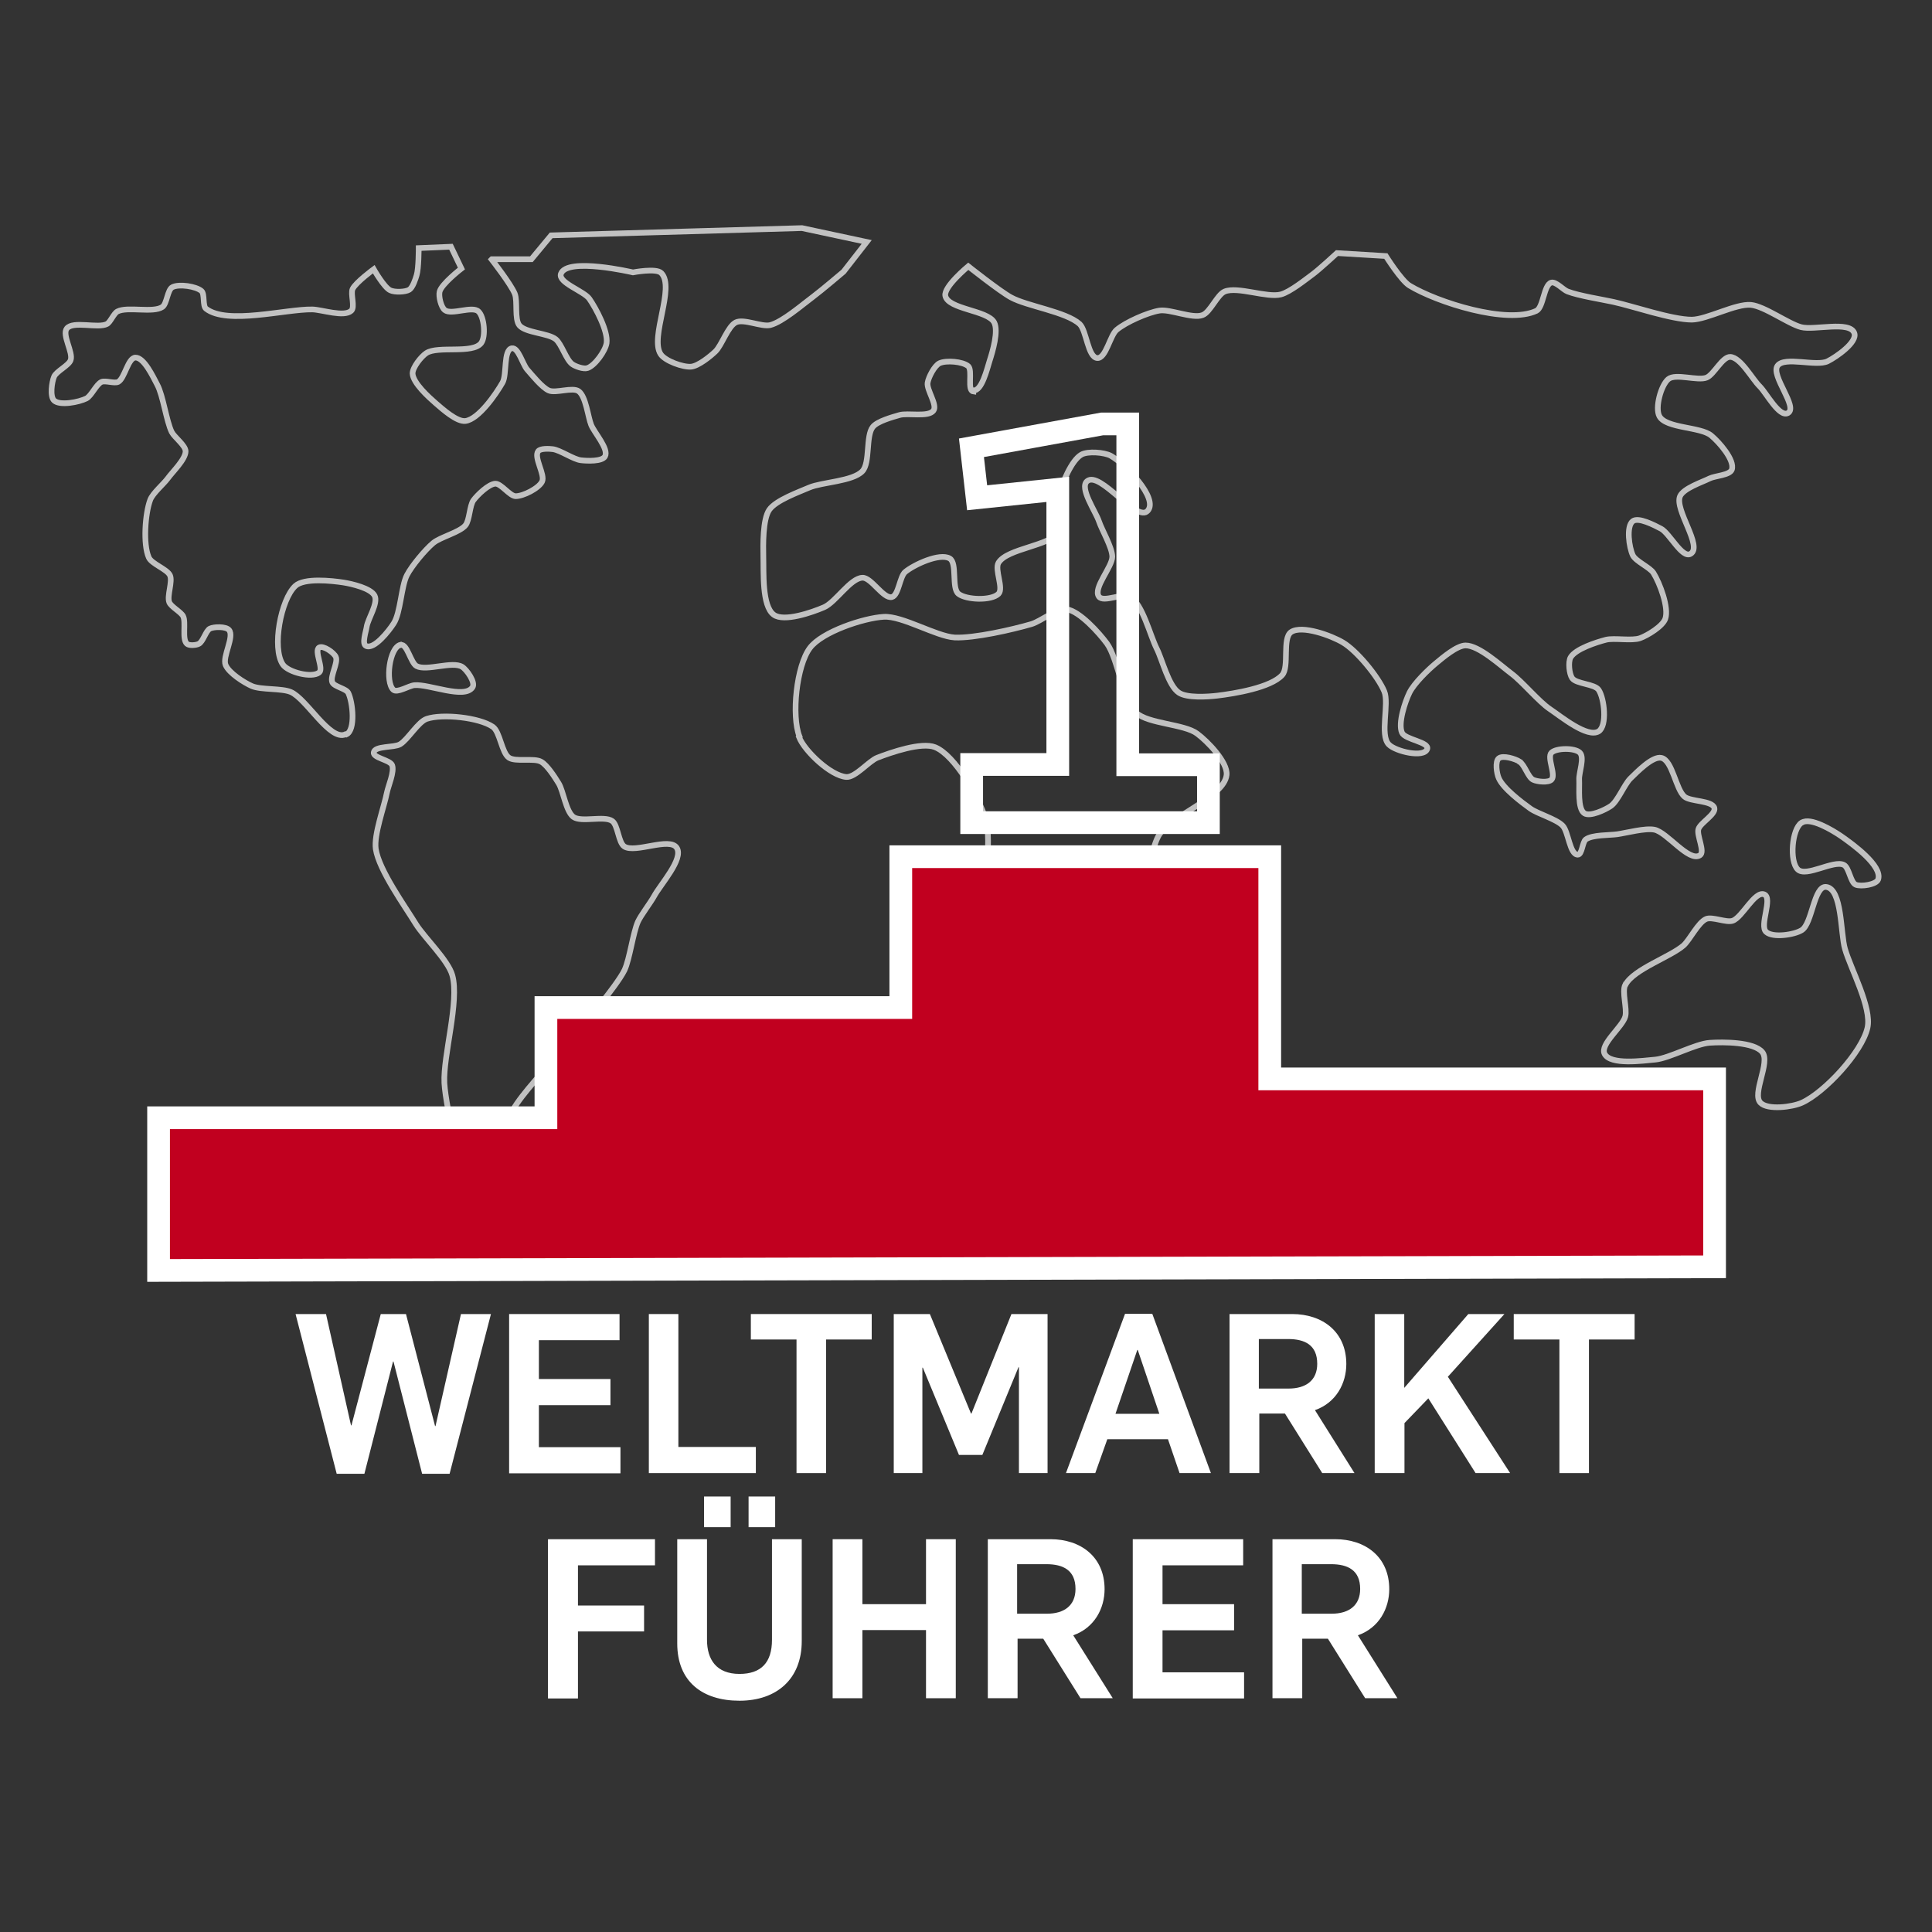 <?xml version="1.0" encoding="UTF-8"?>
<svg xmlns="http://www.w3.org/2000/svg" xmlns:xlink="http://www.w3.org/1999/xlink" version="1.1" x="0" y="0" width="85.04" height="85.04" viewBox="0, 0, 85.04, 85.04">
  <rect x="0" y="0" width="85.04" height="85.04" fill="#333333" stroke="none"/>
  <g id="a">
    <path d="M-0.07,-0 L84.97,-0 L84.97,85.04 L-0.07,85.04 z" fill="#C11721" display="none"></path>
    <g id="b">
      <path d="M19.56,47.66 C19.5,46.48 20.23,44.07 19.91,42.93 C19.73,42.27 18.68,41.27 18.31,40.68 C17.82,39.88 16.68,38.3 16.54,37.37 C16.45,36.74 16.91,35.51 17.03,34.89 C17.09,34.59 17.37,33.97 17.26,33.68 C17.17,33.45 16.41,33.36 16.45,33.12 C16.5,32.82 17.34,32.92 17.61,32.76 C17.96,32.55 18.41,31.76 18.79,31.64 C19.48,31.41 21.09,31.58 21.69,31.99 C22.01,32.21 22.08,33.13 22.4,33.35 C22.69,33.55 23.51,33.35 23.82,33.53 C24.09,33.68 24.43,34.22 24.59,34.48 C24.8,34.82 24.91,35.72 25.24,35.96 C25.59,36.21 26.6,35.89 26.95,36.14 C27.2,36.32 27.22,37.09 27.48,37.26 C27.96,37.57 29.48,36.83 29.79,37.32 C30.1,37.81 29.07,38.93 28.79,39.45 C28.63,39.74 28.22,40.27 28.08,40.57 C27.86,41.07 27.72,42.2 27.49,42.7 C27.31,43.07 26.8,43.73 26.54,44.06 C26.08,44.66 25.07,45.78 24.59,46.37 C24.08,46.99 22.97,48.15 22.58,48.85 C22.13,49.65 21.43,52.15 20.98,52.16 C20.4,52.17 19.63,48.84 19.56,47.67 z" fill-opacity="0" stroke="#FFFFFF" stroke-width="0.25" stroke-opacity="0.699"></path>
      <path d="M17.63,28.38 C17.14,28.5 16.95,30.01 17.31,30.36 C17.48,30.52 18,30.18 18.24,30.16 C18.88,30.1 20.45,30.79 20.8,30.25 C20.94,30.04 20.55,29.48 20.34,29.35 C19.91,29.09 18.78,29.55 18.34,29.32 C18.08,29.19 17.92,28.32 17.64,28.39 z" fill-opacity="0" stroke="#FFFFFF" stroke-width="0.25" stroke-opacity="0.699"></path>
      <path d="M15.24,32.33 C15.66,32.14 15.53,30.91 15.33,30.5 C15.24,30.31 14.72,30.23 14.63,30.04 C14.51,29.78 14.9,29.16 14.78,28.91 C14.69,28.72 14.23,28.4 14.05,28.5 C13.81,28.64 14.26,29.43 14.05,29.6 C13.73,29.86 12.68,29.59 12.45,29.25 C11.96,28.53 12.36,26.38 13,25.79 C13.39,25.43 14.6,25.56 15.12,25.64 C15.49,25.7 16.32,25.89 16.49,26.22 C16.66,26.55 16.19,27.24 16.14,27.59 C16.11,27.8 15.92,28.34 16.11,28.43 C16.46,28.61 17.12,27.77 17.33,27.44 C17.63,26.98 17.66,25.81 17.91,25.32 C18.12,24.91 18.72,24.19 19.07,23.9 C19.38,23.64 20.24,23.43 20.49,23.12 C20.67,22.9 20.67,22.25 20.84,22.02 C21.01,21.79 21.5,21.31 21.8,21.29 C22.06,21.28 22.44,21.84 22.7,21.84 C23.03,21.84 23.71,21.5 23.86,21.2 C24.01,20.9 23.48,20.13 23.69,19.86 C23.79,19.73 24.17,19.75 24.33,19.77 C24.66,19.81 25.25,20.23 25.58,20.26 C25.84,20.29 26.5,20.32 26.63,20.09 C26.81,19.76 26.16,19.05 26.02,18.7 C25.88,18.35 25.79,17.45 25.47,17.22 C25.2,17.03 24.46,17.32 24.16,17.19 C23.86,17.06 23.42,16.51 23.2,16.26 C23.01,16.04 22.81,15.28 22.53,15.33 C22.15,15.4 22.32,16.5 22.12,16.84 C21.83,17.35 21.07,18.45 20.49,18.53 C20.11,18.58 19.47,18 19.18,17.75 C18.87,17.48 18.18,16.86 18.16,16.44 C18.16,16.17 18.54,15.69 18.77,15.54 C19.28,15.21 20.81,15.59 21.18,15.1 C21.39,14.82 21.32,13.95 21.06,13.71 C20.79,13.45 19.87,13.88 19.58,13.65 C19.41,13.52 19.3,13.04 19.35,12.84 C19.43,12.5 20.31,11.82 20.31,11.82 L19.85,10.86 L18.43,10.92 C18.43,10.92 18.43,11.82 18.34,12.11 C18.29,12.28 18.17,12.65 18.02,12.75 C17.84,12.86 17.37,12.87 17.18,12.78 C16.91,12.66 16.45,11.85 16.45,11.85 C16.45,11.85 15.66,12.43 15.52,12.72 C15.42,12.94 15.64,13.52 15.46,13.68 C15.14,13.97 14.17,13.63 13.75,13.62 C12.58,13.6 10,14.31 9.07,13.59 C8.91,13.47 9.02,12.94 8.87,12.81 C8.63,12.6 7.88,12.49 7.59,12.64 C7.37,12.75 7.35,13.37 7.15,13.51 C6.74,13.79 5.61,13.48 5.17,13.71 C5.01,13.79 4.86,14.18 4.71,14.26 C4.32,14.47 3.21,14.11 2.94,14.46 C2.72,14.74 3.23,15.52 3.11,15.85 C3.03,16.09 2.48,16.34 2.38,16.58 C2.28,16.82 2.19,17.45 2.38,17.63 C2.64,17.87 3.48,17.7 3.8,17.54 C4.02,17.43 4.24,16.91 4.47,16.81 C4.64,16.74 5.04,16.89 5.2,16.81 C5.49,16.66 5.63,15.75 5.96,15.74 C6.34,15.73 6.74,16.59 6.92,16.93 C7.18,17.41 7.32,18.53 7.56,19.02 C7.68,19.25 8.16,19.6 8.17,19.86 C8.17,20.22 7.6,20.76 7.39,21.05 C7.21,21.3 6.71,21.72 6.61,22.01 C6.39,22.6 6.29,23.96 6.55,24.54 C6.67,24.82 7.35,25.05 7.48,25.32 C7.61,25.59 7.34,26.23 7.45,26.51 C7.53,26.71 7.96,26.93 8.06,27.12 C8.2,27.4 8,28.14 8.23,28.34 C8.33,28.43 8.64,28.4 8.75,28.34 C8.94,28.25 9.06,27.76 9.24,27.67 C9.42,27.58 9.95,27.57 10.08,27.73 C10.33,28.02 9.78,28.91 9.93,29.27 C10.08,29.63 10.75,30.05 11.09,30.2 C11.49,30.37 12.41,30.29 12.8,30.46 C13.5,30.76 14.52,32.64 15.21,32.32 z" fill-opacity="0" stroke="#FFFFFF" stroke-width="0.25" stroke-opacity="0.699"></path>
      <path d="M21.64,11.42 C21.64,11.42 22.49,12.51 22.66,12.93 C22.79,13.26 22.64,14.05 22.86,14.32 C23.13,14.65 24.12,14.66 24.46,14.93 C24.72,15.14 24.92,15.84 25.19,16.03 C25.33,16.13 25.69,16.26 25.86,16.2 C26.19,16.09 26.65,15.44 26.7,15.1 C26.77,14.58 26.24,13.58 25.94,13.15 C25.7,12.81 24.55,12.44 24.69,12.05 C24.96,11.31 27.86,11.99 27.86,11.99 C27.86,11.99 28.89,11.79 29.11,12.02 C29.73,12.66 28.59,14.85 29.08,15.59 C29.28,15.89 30.06,16.17 30.42,16.14 C30.74,16.11 31.26,15.69 31.49,15.47 C31.77,15.2 32.04,14.36 32.39,14.19 C32.74,14.02 33.53,14.4 33.9,14.31 C34.45,14.17 35.33,13.4 35.79,13.06 C36.14,12.8 37.13,11.96 37.13,11.96 L38.15,10.65 L35.3,10.04 L24.26,10.36 L23.39,11.41 L21.65,11.41 z" fill-opacity="0" stroke="#FFFFFF" stroke-width="0.25" stroke-opacity="0.699"></path>
      <path d="M71.54,43.34 C71.38,43.65 71.63,44.4 71.54,44.74 C71.42,45.2 70.41,45.97 70.63,46.39 C70.89,46.89 72.3,46.69 72.86,46.64 C73.48,46.58 74.63,45.94 75.26,45.9 C75.85,45.86 77.2,45.86 77.57,46.31 C77.94,46.76 77.1,48.14 77.49,48.54 C77.81,48.87 78.89,48.73 79.31,48.54 C80.31,48.09 81.96,46.31 82.2,45.24 C82.4,44.36 81.46,42.64 81.21,41.77 C81.01,41.09 81.09,39.12 80.38,39.04 C79.84,38.98 79.77,40.65 79.31,40.94 C78.98,41.15 78.03,41.29 77.74,41.02 C77.43,40.74 78.04,39.54 77.66,39.37 C77.24,39.19 76.69,40.39 76.26,40.53 C75.98,40.62 75.37,40.34 75.1,40.45 C74.75,40.6 74.39,41.35 74.11,41.61 C73.53,42.12 71.91,42.66 71.55,43.34 z" fill-opacity="0" stroke="#FFFFFF" stroke-width="0.25" stroke-opacity="0.699"></path>
      <path d="M79.3,36.21 C78.87,36.49 78.76,37.91 79.13,38.27 C79.5,38.63 80.71,37.84 81.16,38.07 C81.39,38.18 81.45,38.84 81.68,38.94 C81.91,39.04 82.59,38.94 82.67,38.71 C82.87,38.11 81.54,37.15 81.02,36.79 C80.65,36.54 79.69,35.96 79.31,36.21 z" fill-opacity="0" stroke="#FFFFFF" stroke-width="0.25" stroke-opacity="0.699"></path>
      <path d="M66.9,33.54 C67.11,33.67 67.26,34.21 67.48,34.32 C67.66,34.41 68.15,34.46 68.29,34.32 C68.5,34.11 68.08,33.34 68.29,33.13 C68.5,32.92 69.32,32.91 69.54,33.13 C69.76,33.35 69.49,34.02 69.51,34.32 C69.53,34.69 69.43,35.6 69.74,35.8 C69.99,35.96 70.65,35.65 70.9,35.48 C71.21,35.27 71.5,34.52 71.77,34.26 C72.06,33.98 72.74,33.27 73.13,33.36 C73.62,33.47 73.76,34.75 74.15,35.07 C74.42,35.29 75.36,35.23 75.46,35.56 C75.54,35.84 74.85,36.21 74.76,36.49 C74.67,36.77 75.07,37.5 74.82,37.65 C74.33,37.95 73.38,36.63 72.82,36.52 C72.42,36.44 71.6,36.66 71.19,36.72 C70.84,36.77 70.08,36.74 69.8,36.95 C69.65,37.06 69.64,37.62 69.45,37.62 C69.09,37.62 69.04,36.6 68.78,36.34 C68.5,36.05 67.68,35.82 67.36,35.59 C66.97,35.31 66.16,34.7 65.97,34.25 C65.88,34.05 65.8,33.52 65.97,33.38 C66.15,33.23 66.7,33.4 66.9,33.53 z" fill-opacity="0" stroke="#FFFFFF" stroke-width="0.25" stroke-opacity="0.699"></path>
      <path d="M42.84,17.23 C42.56,17.19 42.82,16.31 42.62,16.12 C42.38,15.91 41.64,15.85 41.35,15.99 C41.13,16.1 40.87,16.6 40.83,16.85 C40.78,17.16 41.27,17.82 41.09,18.07 C40.87,18.38 39.96,18.16 39.59,18.27 C39.28,18.36 38.62,18.54 38.42,18.79 C38.1,19.18 38.31,20.37 37.96,20.74 C37.54,21.19 36.18,21.22 35.62,21.46 C35.16,21.66 34.15,22.02 33.86,22.44 C33.57,22.86 33.59,24 33.6,24.52 C33.62,25.16 33.53,26.68 34.06,27.06 C34.51,27.39 35.76,26.95 36.27,26.73 C36.78,26.51 37.43,25.45 37.96,25.43 C38.35,25.41 38.88,26.37 39.26,26.28 C39.56,26.2 39.6,25.37 39.85,25.17 C40.24,24.85 41.36,24.33 41.8,24.58 C42.15,24.78 41.87,25.89 42.19,26.14 C42.54,26.41 43.63,26.45 43.95,26.14 C44.19,25.9 43.77,25.07 43.95,24.77 C44.34,24.13 46.22,24.04 46.62,23.4 C46.83,23.05 46.52,22.17 46.62,21.77 C46.75,21.28 47.16,20.26 47.6,20.01 C47.88,19.85 48.61,19.91 48.89,20.06 C49.53,20.42 51,21.93 50.52,22.48 C50.04,23.03 48.42,20.7 47.85,21.18 C47.5,21.48 48.22,22.5 48.37,22.94 C48.5,23.33 48.95,24.08 48.96,24.5 C48.96,24.96 48.1,25.88 48.37,26.26 C48.57,26.54 49.44,26.08 49.74,26.26 C50.29,26.59 50.62,27.96 50.91,28.54 C51.16,29.03 51.43,30.19 51.89,30.49 C52.24,30.73 53.16,30.67 53.58,30.62 C54.33,30.53 55.94,30.27 56.44,29.71 C56.76,29.35 56.43,28.09 56.83,27.82 C57.31,27.5 58.61,27.98 59.11,28.28 C59.72,28.64 60.66,29.78 60.93,30.43 C61.16,30.97 60.72,32.35 61.13,32.77 C61.43,33.08 62.68,33.37 62.82,32.97 C62.93,32.66 61.84,32.56 61.71,32.25 C61.53,31.84 61.84,30.9 62.04,30.49 C62.24,30.08 62.87,29.47 63.21,29.19 C63.5,28.95 64.13,28.41 64.51,28.41 C65.1,28.41 66.05,29.29 66.53,29.65 C67.01,30.01 67.74,30.89 68.22,31.21 C68.7,31.53 69.87,32.5 70.37,32.19 C70.75,31.94 70.62,30.75 70.37,30.37 C70.2,30.1 69.38,30.11 69.2,29.85 C69.07,29.66 69.02,29.14 69.13,28.94 C69.35,28.56 70.27,28.27 70.69,28.16 C71.05,28.07 71.83,28.22 72.19,28.09 C72.52,27.97 73.18,27.57 73.3,27.24 C73.47,26.75 73.06,25.67 72.78,25.22 C72.62,24.97 72,24.71 71.87,24.44 C71.71,24.1 71.57,23.17 71.87,22.94 C72.12,22.75 72.82,23.12 73.11,23.27 C73.49,23.47 74.04,24.59 74.41,24.38 C74.97,24.06 73.69,22.43 73.95,21.84 C74.11,21.49 74.91,21.23 75.25,21.06 C75.49,20.94 76.14,20.92 76.23,20.67 C76.37,20.25 75.66,19.45 75.32,19.17 C74.85,18.78 73.33,18.86 73.04,18.32 C72.84,17.95 73.11,16.96 73.43,16.69 C73.75,16.42 74.73,16.78 75.12,16.62 C75.44,16.49 75.81,15.7 76.16,15.71 C76.62,15.73 77.13,16.69 77.46,17.01 C77.76,17.31 78.32,18.39 78.7,18.18 C79.16,17.92 77.93,16.53 78.24,16.1 C78.55,15.67 79.95,16.15 80.45,15.9 C80.83,15.71 81.77,15.06 81.62,14.66 C81.42,14.11 79.85,14.55 79.28,14.4 C78.71,14.25 77.67,13.48 77.07,13.42 C76.4,13.36 75.14,14.06 74.47,14.07 C73.59,14.07 71.89,13.48 71.02,13.29 C70.52,13.18 69.49,13.02 69,12.83 C68.81,12.76 68.48,12.38 68.28,12.44 C67.95,12.54 67.94,13.52 67.63,13.68 C66.34,14.29 63.26,13.31 62.04,12.57 C61.68,12.35 61,11.27 61,11.27 L58.85,11.14 C58.85,11.14 58.09,11.84 57.81,12.05 C57.47,12.3 56.79,12.85 56.38,12.96 C55.78,13.12 54.48,12.6 53.91,12.83 C53.58,12.96 53.27,13.75 52.93,13.87 C52.49,14.04 51.51,13.6 51.04,13.67 C50.53,13.75 49.55,14.18 49.15,14.52 C48.86,14.76 48.68,15.78 48.3,15.76 C47.88,15.73 47.83,14.55 47.52,14.26 C46.92,13.72 45.21,13.48 44.5,13.09 C43.99,12.81 42.62,11.72 42.62,11.72 C42.62,11.72 41.53,12.62 41.61,13.02 C41.73,13.62 43.47,13.65 43.76,14.19 C43.96,14.57 43.69,15.48 43.56,15.88 C43.45,16.23 43.21,17.24 42.84,17.18 z" fill-opacity="0" stroke="#FFFFFF" stroke-width="0.25" stroke-opacity="0.699"></path>
      <path d="M35.17,32.44 C35.42,33.07 36.57,34.15 37.25,34.2 C37.65,34.23 38.24,33.5 38.62,33.35 C39.22,33.12 40.56,32.65 41.16,32.89 C42.04,33.25 43.08,35.1 43.37,36.01 C43.71,37.06 43.21,39.34 43.37,40.43 C43.48,41.15 44.11,42.5 44.22,43.23 C44.37,44.23 43.46,46.6 44.22,47.26 C44.78,47.75 46.61,47.38 47.15,46.87 C47.77,46.29 47.63,44.38 47.8,43.55 C47.88,43.16 47.88,42.3 48.13,41.99 C48.38,41.68 49.15,41.49 49.5,41.34 C50.03,41.11 51.47,41.04 51.65,40.49 C51.79,40.04 50.7,39.39 50.61,38.93 C50.5,38.4 50.73,37.26 51,36.78 C51.49,35.91 53.88,35.11 53.99,34.11 C54.05,33.55 53.14,32.62 52.69,32.29 C52.13,31.87 50.54,31.86 50.02,31.38 C49.41,30.81 49.21,28.99 48.72,28.32 C48.38,27.86 47.53,26.91 46.96,26.82 C46.54,26.75 45.81,27.35 45.4,27.47 C44.58,27.71 42.88,28.1 42.02,28.06 C41.21,28.01 39.71,27.1 38.9,27.15 C38.02,27.2 36.18,27.81 35.65,28.52 C35.06,29.3 34.83,31.51 35.19,32.42 z" fill-opacity="0" stroke="#FFFFFF" stroke-width="0.25" stroke-opacity="0.699"></path>
      <path d="M53.18,39.27 C52.71,39.34 53.1,40.69 52.98,41.16 C52.91,41.47 52.28,42.14 52.52,42.33 C52.89,42.61 53.89,41.67 54.02,41.22 C54.16,40.71 53.7,39.19 53.17,39.27 z" fill-opacity="0" stroke="#FFFFFF" stroke-width="0.25" stroke-opacity="0.699"></path>
    </g>
    <g>
      <path d="M42.77,33.65 L46.56,33.65 L46.56,21.54 L43.01,21.91 L42.76,19.71 L48.51,18.66 L49.64,18.66 L49.64,33.66 L53.19,33.66 L53.19,36.21 L42.77,36.21 L42.77,33.66 z" fill-opacity="0" stroke="#FFFFFF" stroke-width="1"></path>
    </g>
  </g>
  <g id="l">
    <path d="M13.01,57.84 L14.35,57.84 L15.45,62.74 L15.47,62.74 L16.76,57.84 L17.87,57.84 L19.15,62.77 L19.17,62.77 L20.29,57.84 L21.61,57.84 L19.79,64.87 L18.58,64.87 L17.32,59.93 L17.3,59.93 L16.04,64.87 L14.82,64.87 L13.01,57.84 z" fill="#FFFFFF"></path>
    <path d="M22.41,57.84 L27.27,57.84 L27.27,58.99 L23.72,58.99 L23.72,60.7 L26.87,60.7 L26.87,61.85 L23.72,61.85 L23.72,63.7 L27.31,63.7 L27.31,64.85 L22.41,64.85 L22.41,57.85 z" fill="#FFFFFF"></path>
    <path d="M28.55,57.84 L29.86,57.84 L29.86,63.69 L33.27,63.69 L33.27,64.84 L28.56,64.84 L28.56,57.84 z" fill="#FFFFFF"></path>
    <path d="M35.06,58.96 L33.05,58.96 L33.05,57.84 L38.37,57.84 L38.37,58.96 L36.36,58.96 L36.36,64.84 L35.06,64.84 L35.06,58.96 z" fill="#FFFFFF"></path>
    <path d="M39.34,57.84 L40.93,57.84 L42.74,62.22 L42.76,62.22 L44.52,57.84 L46.11,57.84 L46.11,64.84 L44.85,64.84 L44.85,60.18 L44.83,60.18 L43.24,64.04 L42.21,64.04 L40.62,60.2 L40.6,60.2 L40.6,64.84 L39.34,64.84 L39.34,57.84 z" fill="#FFFFFF"></path>
    <path d="M49.52,57.83 L50.72,57.83 L53.3,64.84 L51.92,64.84 L51.41,63.35 L48.74,63.35 L48.21,64.84 L46.92,64.84 L49.52,57.83 z M51.03,62.23 L50.08,59.42 L50.06,59.42 L49.1,62.23 L51.03,62.23 z" fill="#FFFFFF"></path>
    <path d="M54.11,57.84 L56.88,57.84 C58.2,57.84 59.26,58.61 59.26,60.04 C59.26,60.88 58.82,61.74 57.88,62.07 L59.62,64.84 L58.2,64.84 L56.56,62.22 L55.43,62.22 L55.43,64.84 L54.12,64.84 L54.12,57.84 z M56.72,61.12 C57.48,61.12 57.98,60.76 57.98,60.03 C57.98,59.2 57.43,58.94 56.7,58.94 L55.41,58.94 L55.41,61.12 L56.72,61.12 z" fill="#FFFFFF"></path>
    <path d="M60.5,57.84 L61.81,57.84 L61.81,61.09 L64.63,57.84 L66.22,57.84 L63.73,60.6 L66.47,64.84 L64.95,64.84 L62.87,61.55 L61.82,62.64 L61.82,64.84 L60.51,64.84 L60.51,57.84 z" fill="#FFFFFF"></path>
    <path d="M68.64,58.96 L66.63,58.96 L66.63,57.84 L71.95,57.84 L71.95,58.96 L69.94,58.96 L69.94,64.84 L68.64,64.84 L68.64,58.96 z" fill="#FFFFFF"></path>
    <path d="M24.13,67.75 L28.83,67.75 L28.83,68.9 L25.44,68.9 L25.44,70.67 L28.35,70.67 L28.35,71.81 L25.44,71.81 L25.44,74.76 L24.12,74.76 L24.12,67.76 z" fill="#FFFFFF"></path>
    <path d="M29.81,72.34 L29.81,67.75 L31.12,67.75 L31.12,72.18 C31.12,73.04 31.53,73.68 32.55,73.68 C33.5,73.68 33.98,73.18 33.98,72.18 L33.98,67.75 L35.29,67.75 L35.29,72.24 C35.29,73.91 34.18,74.86 32.55,74.86 C30.92,74.86 29.81,74.02 29.81,72.34 z M30.99,65.87 L32.16,65.87 L32.16,67.22 L30.99,67.22 L30.99,65.87 z M32.95,65.87 L34.12,65.87 L34.12,67.22 L32.95,67.22 L32.95,65.87 z" fill="#FFFFFF"></path>
    <path d="M36.65,67.75 L37.96,67.75 L37.96,70.61 L40.76,70.61 L40.76,67.75 L42.07,67.75 L42.07,74.75 L40.76,74.75 L40.76,71.75 L37.96,71.75 L37.96,74.75 L36.65,74.75 L36.65,67.75 z" fill="#FFFFFF"></path>
    <path d="M43.47,67.75 L46.24,67.75 C47.56,67.75 48.62,68.52 48.62,69.95 C48.62,70.79 48.18,71.65 47.24,71.98 L48.98,74.75 L47.56,74.75 L45.92,72.13 L44.79,72.13 L44.79,74.75 L43.48,74.75 L43.48,67.75 z M46.08,71.03 C46.84,71.03 47.34,70.67 47.34,69.94 C47.34,69.11 46.79,68.85 46.06,68.85 L44.77,68.85 L44.77,71.03 L46.08,71.03 z" fill="#FFFFFF"></path>
    <path d="M49.86,67.75 L54.72,67.75 L54.72,68.9 L51.17,68.9 L51.17,70.61 L54.32,70.61 L54.32,71.76 L51.17,71.76 L51.17,73.61 L54.76,73.61 L54.76,74.76 L49.86,74.76 L49.86,67.76 z" fill="#FFFFFF"></path>
    <path d="M56,67.75 L58.77,67.75 C60.09,67.75 61.15,68.52 61.15,69.95 C61.15,70.79 60.71,71.65 59.77,71.98 L61.51,74.75 L60.09,74.75 L58.45,72.13 L57.32,72.13 L57.32,74.75 L56.01,74.75 L56.01,67.75 z M58.61,71.03 C59.37,71.03 59.87,70.67 59.87,69.94 C59.87,69.11 59.32,68.85 58.59,68.85 L57.3,68.85 L57.3,71.03 L58.61,71.03 z" fill="#FFFFFF"></path>
  </g>
  <g id="n">
    <g>
      <path d="M6.98,55.92 L6.98,49.2 L24.03,49.2 L24.03,44.35 L39.65,44.35 L39.65,37.71 L55.89,37.71 L55.89,47.49 L75.47,47.49 L75.47,55.76 L6.98,55.92 z" fill="#C1001F"></path>
      <path d="M6.98,55.92 L6.98,49.2 L24.03,49.2 L24.03,44.35 L39.65,44.35 L39.65,37.71 L55.89,37.71 L55.89,47.49 L75.47,47.49 L75.47,55.76 L6.98,55.92 z" fill-opacity="0" stroke="#FFFFFF" stroke-width="1"></path>
    </g>
  </g>
</svg>
